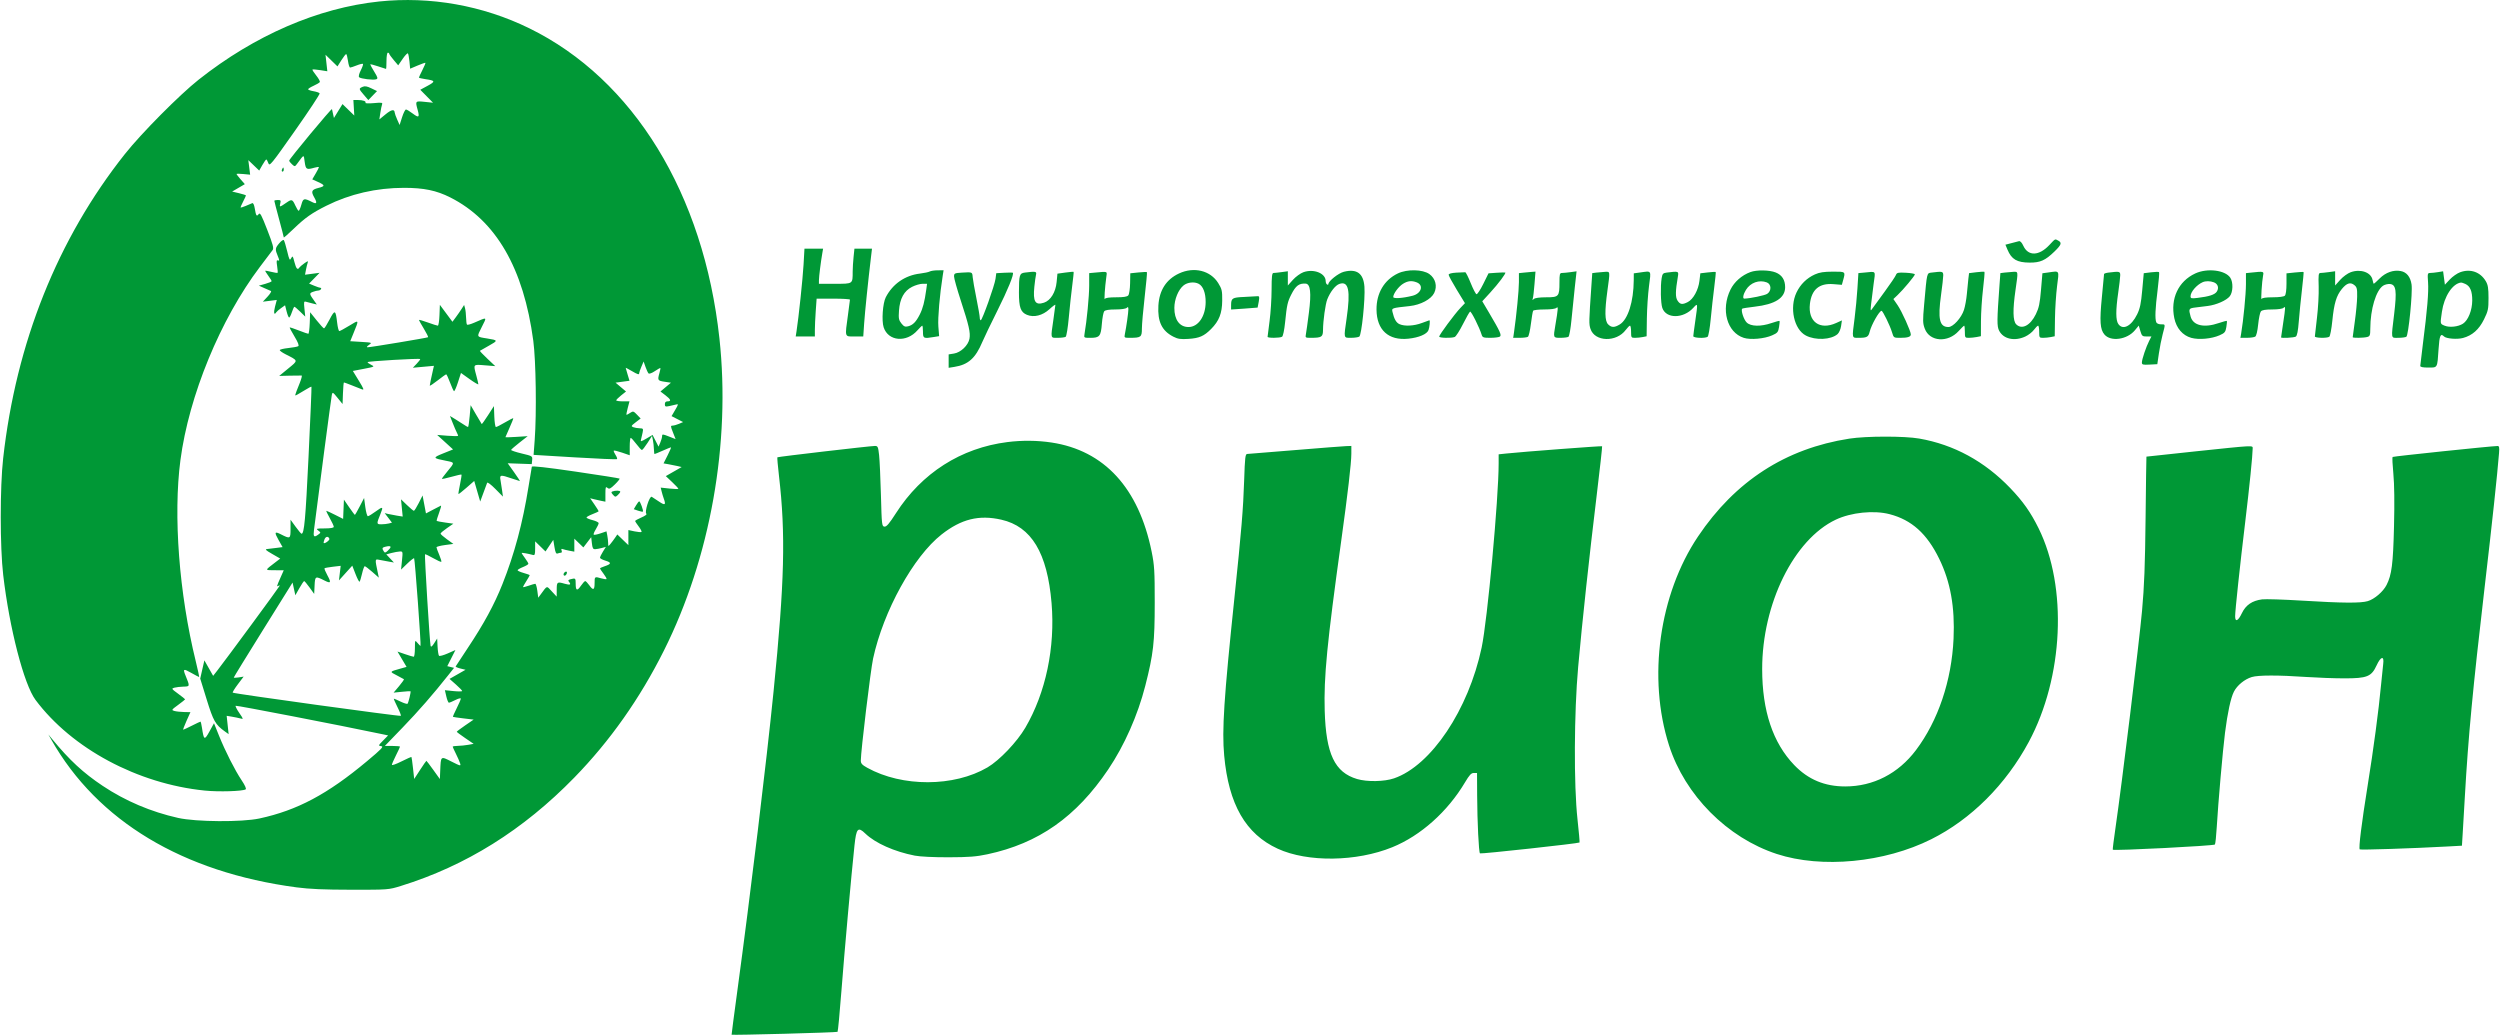 <svg xmlns="http://www.w3.org/2000/svg" width="1850" height="766" viewBox="0 0 1850 766" fill="none"><path fill-rule="evenodd" clip-rule="evenodd" d="M280.5 1.107C235.28 5.862 188.506 26.131 147 58.959C132.846 70.154 104.578 98.655 92.411 114C42.644 176.765 11.898 253.633 2.334 339.2C-0.051 360.53 -0.032 404.933 2.37 425.5C6.975 464.93 17.738 506.516 26.301 517.964C53.221 553.954 101.871 580.013 151.5 585.023C161.907 586.074 179.483 585.555 181.791 584.129C182.444 583.726 181.324 581.192 178.855 577.488C173.742 569.817 166.734 556.005 162.04 544.347L158.355 535.194L155.014 541.271C151.312 548.005 150.839 547.78 149.468 538.632C149.085 536.084 148.586 534 148.358 534C148.13 534 145.269 535.35 142 537C138.731 538.65 135.838 540 135.57 540C135.303 540 136.396 537.075 138 533.5L140.916 527L136.208 526.9C133.619 526.845 130.405 526.495 129.066 526.121C126.738 525.471 126.859 525.274 131.816 521.635C134.667 519.542 137 517.681 137 517.5C137 517.319 134.667 515.458 131.816 513.365C126.859 509.726 126.738 509.529 129.066 508.879C130.405 508.505 133.443 508.155 135.817 508.1C140.582 507.99 140.587 507.964 137.38 500.128C135.214 494.836 135.639 494.605 141.485 497.905C144.502 499.607 147.139 501 147.346 501C147.553 501 146.424 495.713 144.838 489.25C132.509 439.02 128.132 381.521 133.515 340.5C139.761 292.91 163.078 236.206 192.304 197.531C196.812 191.565 201.051 185.955 201.725 185.063C202.735 183.727 202.04 181.093 197.785 170.122C193.409 158.839 192.433 157.055 191.405 158.461C189.927 160.482 189.439 159.761 188.516 154.181C188.075 151.517 187.36 150.045 186.65 150.34C186.018 150.603 183.813 151.54 181.75 152.423C179.688 153.305 178 153.778 178 153.474C178 153.169 178.9 151.156 180 149C181.1 146.844 182 144.882 182 144.64C182 144.398 179.703 143.648 176.895 142.975L171.791 141.75L176.483 139.01L181.175 136.269L178.088 132.753C176.389 130.818 175 129.024 175 128.765C175 128.506 177.273 128.512 180.052 128.779L185.104 129.264L184.428 123.882L183.752 118.5L187.782 122.361L191.812 126.223L194.156 122.119C195.445 119.862 196.751 118.012 197.057 118.008C197.363 118.003 198.042 119.216 198.564 120.703C199.468 123.272 200.445 122.085 218.314 96.698C228.653 82.009 236.86 69.582 236.551 69.082C236.242 68.583 234.192 67.87 231.995 67.499C229.798 67.128 228 66.482 228 66.064C228 65.646 229.822 64.482 232.048 63.478C234.275 62.474 236.348 61.247 236.654 60.75C236.961 60.254 235.769 58.052 234.006 55.858C232.242 53.663 230.981 51.685 231.204 51.463C231.426 51.241 233.998 51.436 236.918 51.898L242.229 52.737L241.548 46.619L240.868 40.5L245.296 44.823L249.724 49.146L252.612 44.575C254.2 42.061 255.795 40.003 256.156 40.002C256.517 40.001 257.122 42.25 257.5 45C257.878 47.75 258.586 50 259.074 50C259.561 50 261.787 49.269 264.021 48.375C266.255 47.481 268.321 46.987 268.611 47.278C268.902 47.568 268.172 49.703 266.989 52.022C265.701 54.547 265.202 56.602 265.746 57.146C266.917 58.317 276.393 59.447 278.444 58.66C279.776 58.149 279.557 57.31 277.008 53.168C275.354 50.479 274 48.015 274 47.693C274 47.371 276.545 47.983 279.657 49.054C282.768 50.124 285.468 51 285.657 51C285.845 51 286 48.3 286 45C286 41.667 286.444 39 287 39C287.55 39 288.007 39.337 288.015 39.75C288.023 40.163 289.523 42.265 291.348 44.422L294.667 48.345L297.93 43.602C299.724 40.994 301.484 39.151 301.841 39.507C302.197 39.864 302.716 42.559 302.994 45.497L303.5 50.839L309 48.505C312.025 47.222 314.643 46.313 314.817 46.487C314.992 46.66 313.979 49.081 312.567 51.867C311.155 54.654 310 57.146 310 57.405C310 57.665 312.137 58.186 314.75 58.563C322.172 59.635 322.391 60.268 316.454 63.48L310.999 66.43L315.719 71.223L320.44 76.015L314.22 75.365C307.29 74.641 307.235 74.704 309.069 81.31C310.621 86.898 309.928 87.431 305.486 84.071C303.294 82.412 301.02 81.043 300.433 81.028C299.846 81.013 298.543 83.587 297.538 86.75L295.71 92.5L293.929 88.5C292.95 86.3 292.115 83.964 292.074 83.309C291.906 80.611 289.658 81.04 285.316 84.597L280.718 88.365L281.44 83.555C281.836 80.909 282.426 78.055 282.749 77.212C283.255 75.893 282.403 75.767 276.631 76.306C272.942 76.65 270.164 76.544 270.456 76.071C271.164 74.926 268.578 74 264.668 73.999L261.5 73.997L261.836 79.749L262.172 85.5L257.807 81.259L253.443 77.019L250.279 82.164L247.116 87.308L246.47 84.404C246.115 82.807 245.751 81.161 245.662 80.747C245.462 79.826 214 117.701 214 118.862C214 119.318 214.941 120.541 216.09 121.581C218.15 123.446 218.206 123.437 220.019 120.986C225.19 113.995 224.689 114.103 225.473 119.805C226.25 125.45 226.807 125.776 232.757 124.07C234.54 123.558 236 123.406 236 123.732C236 124.058 234.892 126.215 233.537 128.527L231.074 132.73L235.085 134.538C240.678 137.061 240.751 137.782 235.543 139.093C230.608 140.336 230.022 141.666 232.5 146C234.852 150.115 234.453 151.282 231.25 149.652C224.952 146.448 224.379 146.575 223.007 151.476C222.31 153.964 221.417 156 221.022 156C220.627 156 219.492 154.2 218.5 152C216.457 147.47 215.866 147.268 212.154 149.836C206.892 153.476 206.654 153.516 207.373 150.649C207.961 148.309 207.745 148 205.519 148C204.134 148 203 148.274 203 148.61C203 148.945 204.575 155.033 206.5 162.138C208.425 169.243 210 175.344 210 175.697C210 176.05 213.262 173.195 217.25 169.354C225.802 161.116 230.683 157.674 241.5 152.252C258.891 143.536 278.56 139 298.971 139C313.605 139 322.963 140.936 333.144 146.069C367.021 163.15 387.498 198.495 394.641 252.219C396.593 266.899 397.144 305.838 395.679 325.552L394.857 336.604L425.442 338.456C442.263 339.474 456.281 340.052 456.593 339.74C456.905 339.429 456.388 337.995 455.444 336.556C454.501 335.116 453.941 333.725 454.2 333.466C454.46 333.207 457.221 333.872 460.336 334.944L466 336.892V330.446C466 326.901 466.337 324.014 466.75 324.031C467.163 324.048 469.015 326.073 470.867 328.531C472.719 330.989 474.584 333 475.013 333C475.441 333 477.299 330.651 479.141 327.78L482.491 322.56L483.127 325.53C483.477 327.164 483.817 330.188 483.882 332.25C483.947 334.313 484.169 336 484.376 336C484.582 336 487.295 334.875 490.404 333.5C493.513 332.125 496.276 331 496.543 331C496.81 331 495.676 333.68 494.022 336.956L491.015 342.912L494.758 343.554C496.816 343.907 499.834 344.514 501.464 344.902L504.428 345.608L498.562 348.964L492.697 352.32L497.348 356.715C499.907 359.132 502 361.363 502 361.671C502 361.98 499.057 361.918 495.46 361.533L488.92 360.832L489.606 363.666C489.984 365.225 490.677 367.542 491.146 368.815C492.948 373.701 492.199 374.231 487.75 371.218C485.412 369.635 482.958 368.025 482.296 367.639C480.664 366.69 476.717 379.181 478.329 380.193C478.954 380.585 477.387 381.762 474.716 382.907C472.122 384.019 470 385.2 470 385.531C470 385.862 471.188 387.691 472.639 389.594C474.091 391.497 475.023 393.31 474.71 393.623C474.397 393.936 472.084 393.753 469.571 393.217L465 392.242V397.824V403.406L460.905 399.453L456.81 395.5L455.155 397.946C454.245 399.291 452.727 401.316 451.783 402.446C450.075 404.49 450.066 404.487 450.033 401.875C450.015 400.431 449.727 397.887 449.394 396.222L448.789 393.193L444.34 394.709C441.893 395.543 439.64 395.973 439.332 395.665C439.024 395.357 439.723 393.566 440.886 391.685C442.049 389.803 443 387.761 443 387.146C443 386.532 440.975 385.519 438.5 384.896C436.025 384.272 434 383.403 434 382.964C434 382.525 436.025 381.392 438.5 380.447C440.975 379.502 443 378.533 443 378.294C443 378.056 441.583 375.801 439.852 373.285L436.704 368.709L439.468 369.403C440.989 369.784 443.531 370.356 445.117 370.673L448 371.25V365.503C448 360.433 448.182 359.906 449.545 361.037C450.85 362.12 451.699 361.723 455.026 358.474C457.192 356.36 458.75 354.416 458.489 354.155C458.228 353.894 443.571 351.569 425.919 348.988C404.113 345.8 393.736 344.649 393.551 345.398C393.401 346.004 392.309 352.575 391.124 360C386.808 387.062 380.704 409.882 371.786 432.297C365.76 447.443 358.027 461.689 346.161 479.5C341.397 486.65 337.367 492.788 337.203 493.14C337.04 493.491 338.615 494.196 340.703 494.705L344.5 495.631L338.578 499.008L332.655 502.385L337.328 506.497C339.897 508.758 342 510.934 342 511.332C342 511.73 339.124 511.761 335.61 511.401L329.219 510.746L330.278 515.373C330.861 517.918 331.729 520 332.208 520C332.688 520 334.862 519.091 337.04 517.98C339.218 516.868 341 516.431 341 517.008C341 517.585 339.621 520.79 337.935 524.13C336.249 527.47 335.011 530.319 335.185 530.462C335.358 530.604 338.875 531.121 343 531.611L350.5 532.5L344.25 536.787C340.813 539.145 338 541.266 338 541.5C338 541.734 340.813 543.842 344.25 546.185L350.5 550.445L346.5 551.165C344.3 551.561 340.813 551.911 338.75 551.942C336.688 551.974 335 552.24 335 552.533C335 552.827 336.067 555.189 337.37 557.783C338.674 560.377 340.062 563.537 340.455 564.805C341.145 567.029 340.92 566.985 334.105 563.553C325.945 559.443 326.242 559.196 325.757 570.5L325.5 576.5L320.662 569.75C318.001 566.038 315.692 563 315.53 563C315.368 563 313.27 566.023 310.867 569.717L306.5 576.434L305.625 568.467C305.144 564.085 304.627 560.359 304.477 560.186C304.328 560.013 301.009 561.481 297.102 563.448C293.196 565.416 290 566.557 290 565.984C290 565.411 291.35 562.269 293 559C294.65 555.731 296 552.819 296 552.529C296 552.238 293.476 552 290.39 552H284.781L297.94 538.374C309.83 526.062 320.561 513.745 331.933 499.358L335.998 494.216L333.495 493.588L330.992 492.96L334.006 486.988L337.021 481.016L331.334 483.531C328.206 484.915 325.301 485.698 324.878 485.273C324.456 484.848 323.973 481.8 323.805 478.5L323.5 472.5L321.305 475.976C319.784 478.387 318.969 479 318.647 477.976C318.019 475.982 314.028 410.638 314.505 410.162C314.712 409.955 317.41 411.232 320.5 413C323.59 414.768 326.328 416.005 326.584 415.749C326.841 415.493 326.139 413.157 325.025 410.559C323.911 407.96 323 405.461 323 405.004C323 404.548 325.813 403.798 329.25 403.337L335.5 402.5L330.75 399.08C328.137 397.2 326 395.309 326 394.879C326 394.448 328.137 392.619 330.75 390.814L335.5 387.532L329.502 386.684C326.203 386.218 323.346 385.68 323.154 385.487C322.962 385.295 323.757 382.592 324.922 379.479C326.086 376.367 326.693 373.976 326.27 374.166C325.846 374.356 323.185 375.73 320.356 377.219L315.213 379.926L313.96 373.288L312.707 366.65L309.838 372.325C308.259 375.446 306.655 378 306.272 378C305.889 378 303.589 376.088 301.161 373.75L296.746 369.5L297.371 375.877L297.996 382.255L293.748 381.58C291.412 381.208 288.413 380.633 287.085 380.302L284.67 379.7L287.36 383.227L290.05 386.754L287.775 387.363C286.524 387.698 284.007 387.979 282.183 387.986C278.541 388.001 278.52 387.702 281.62 380.128C283.793 374.818 283.327 374.59 278.116 378.415C275.43 380.387 272.782 382 272.233 382C271.683 382 270.828 378.963 270.331 375.25L269.428 368.5L266.2 374.75C264.424 378.188 262.807 381 262.607 381C262.407 381 260.501 378.466 258.372 375.369L254.5 369.738L254.206 376.861L253.913 383.985L247.985 380.992C244.725 379.347 241.815 378 241.52 378C241.225 378 242.337 380.399 243.991 383.331C245.646 386.263 247 389.188 247 389.831C247 390.604 244.716 391.011 240.25 391.032C233.983 391.061 233.643 391.173 235.5 392.594C237.476 394.106 237.477 394.141 235.559 395.562C232.351 397.939 231.708 397.278 232.334 392.25C235.22 369.086 245.136 293.994 245.552 292.163C246.052 289.956 246.29 290.082 249.791 294.406L253.5 298.986L253.79 290.993C253.95 286.597 254.271 283 254.503 283C254.736 283 257.305 283.946 260.213 285.102C263.121 286.258 266.495 287.59 267.711 288.062C269.621 288.804 269.323 287.943 265.513 281.71L261.105 274.5L269.303 272.925C277.243 271.399 277.414 271.307 274.75 270.014C273.238 269.28 272 268.366 272 267.983C272 267.295 310.102 265.051 310.927 265.69C311.162 265.872 310.038 267.395 308.428 269.075L305.503 272.128L313.306 271.421L321.11 270.714L320.563 273.107C319.107 279.479 318.047 284.579 318.024 285.316C318.011 285.765 320.616 284.078 323.812 281.566C327.009 279.055 329.879 277 330.19 277C330.502 277 331.769 279.71 333.008 283.021C334.246 286.333 335.57 289.234 335.95 289.469C336.329 289.704 337.648 286.766 338.88 282.94L341.12 275.985L347.56 280.58C351.102 283.108 353.995 284.799 353.988 284.338C353.982 283.877 353.312 281.025 352.5 278C350.172 269.328 349.933 269.622 358.75 270.322L366.5 270.938L360.641 265.411C357.419 262.371 354.944 259.754 355.141 259.595C355.339 259.436 358.368 257.71 361.874 255.76C368.688 251.969 368.637 251.769 360.5 250.466C352.441 249.175 352.656 249.634 356.519 241.963C360.419 234.218 360.881 234.473 350.842 238.829C348.28 239.941 345.917 240.584 345.592 240.258C345.266 239.933 344.955 237.604 344.9 235.083C344.845 232.563 344.497 229.412 344.125 228.083L343.449 225.666L341.592 228.583C340.571 230.187 338.627 232.989 337.272 234.809L334.808 238.118L330.154 231.847L325.5 225.576L325.208 233.288C325.047 237.53 324.505 241 324.003 241C323.502 241 320.146 239.931 316.545 238.624C312.945 237.317 310 236.471 310 236.743C310 237.016 311.624 239.911 313.608 243.178C315.592 246.445 317.025 249.308 316.793 249.541C316.331 250.002 274.426 256.977 272.027 256.991C271.117 256.997 271.499 256.332 273.027 255.25C275.481 253.514 275.437 253.496 267.337 253L259.174 252.5L261.526 246.731C265.792 236.264 265.899 236.472 258.562 240.962C254.933 243.183 251.567 245 251.081 245C250.594 245 249.877 242.187 249.487 238.75C248.406 229.221 247.761 228.95 243.908 236.403C242.033 240.027 240.175 242.994 239.778 242.996C239.381 242.998 236.906 240.31 234.278 237.022L229.5 231.045L229.21 239.022C229.05 243.41 228.573 247 228.149 247C227.726 247 224.516 245.878 221.016 244.506C217.517 243.135 214.523 242.144 214.363 242.304C214.203 242.464 215.816 245.496 217.949 249.042C220.563 253.388 221.458 255.717 220.695 256.188C220.073 256.573 216.737 257.19 213.282 257.56C209.827 257.93 207 258.621 207 259.096C207 259.571 208.912 260.934 211.25 262.124C220.945 267.063 220.84 266.52 213.295 272.704L206.605 278.188L214.552 277.991C218.924 277.882 222.831 277.84 223.235 277.897C223.64 277.953 223.032 280.363 221.883 283.25C217.608 294.003 217.759 293.198 220.264 291.87C221.494 291.218 224.23 289.598 226.344 288.27C228.459 286.942 230.324 286.001 230.489 286.178C230.655 286.355 229.678 309.675 228.319 338C226.092 384.415 225.122 395.064 223.129 394.971C222.783 394.954 220.813 392.613 218.75 389.768L215 384.595V391.365C215 398.838 214.815 398.941 207.8 395.373C203.205 393.037 202.873 393.805 206.048 399.43L209.112 404.861L204.806 405.417C202.438 405.723 199.375 406.092 198 406.237C195.838 406.465 196.302 406.964 201.43 409.927L207.359 413.352L204.001 415.926C195.685 422.3 195.732 421.93 203.237 421.967L209.975 422L207.487 427.624C204.698 433.932 204.586 434.374 206 433.5C206.55 433.16 207 433.124 207 433.419C207 433.929 167.04 488.227 160.714 496.314L157.731 500.128L154.484 494.4L151.238 488.672L149.701 495.411L148.164 502.15L152.946 517.629C157.867 533.553 159.384 536.225 166.344 541.226L169.188 543.27L168.462 536.486L167.735 529.702L171.618 530.35C173.753 530.707 176.583 531.295 177.906 531.657C180.261 532.301 180.243 532.213 177.06 527.587C175.271 524.987 174.069 522.598 174.388 522.278C174.833 521.833 251.158 536.615 282.351 543.187L287.202 544.209L283.481 548.019C279.855 551.733 279.82 551.838 282.12 552.165C284.12 552.449 282.503 554.152 271.489 563.356C242.331 587.724 219.917 599.654 191.976 605.674C178.983 608.473 145.114 608.243 131.817 605.264C111.679 600.752 92.744 592.705 76.028 581.555C61.588 571.922 51.523 562.611 38.606 546.939L35.772 543.5L38.043 547.5C72.117 607.527 135.245 645.501 219.5 656.656C229.034 657.918 239.831 658.384 260 658.406C287.303 658.435 287.565 658.415 296.5 655.649C344.709 640.729 387.193 614.193 425.019 575.374C451.409 548.29 473.475 517.008 491.309 481.396C525.672 412.781 540.782 327.845 532.387 250.5C520.773 143.504 468.757 58.668 391.61 20.896C357.208 4.052 318.335 -2.871 280.5 1.107ZM268.25 64.295C265.395 65.578 265.423 65.739 269.312 70.28L272.55 74.06L275.777 70.73L279.004 67.401L274.752 65.342C271.479 63.757 269.982 63.516 268.25 64.295ZM208.638 125.5C208.322 126.325 208.499 127 209.031 127C209.564 127 210 126.325 210 125.5C210 124.675 209.823 124 209.607 124C209.391 124 208.955 124.675 208.638 125.5ZM206.64 180.016C203.561 183.675 203.47 184.487 205.569 189.511C206.855 192.589 206.886 193.17 205.743 192.731C204.612 192.298 204.483 193.079 205.065 196.848C205.461 199.407 205.624 201.671 205.428 201.881C205.232 202.09 203.158 201.776 200.818 201.182C198.479 200.588 196.443 200.224 196.294 200.373C196.145 200.521 197.143 202.161 198.512 204.016C199.88 205.871 201 207.693 201 208.064C201 208.436 198.876 209.335 196.281 210.061L191.562 211.383L195.531 213.164C197.714 214.143 199.95 215.125 200.5 215.344C201.05 215.564 199.925 217.434 198 219.499L194.5 223.254L199.666 222.604L204.831 221.954L203.506 226.977C202.33 231.437 202.857 233.659 204.471 231.047C204.795 230.522 206.385 229.15 208.003 227.998L210.947 225.902L212.092 230.451C212.722 232.953 213.562 235 213.959 235C214.355 235 215.274 233.2 216 231C216.726 228.8 217.567 227 217.868 227C218.169 227 220.096 228.641 222.151 230.647L225.886 234.294L225.291 228.532C224.741 223.2 224.838 222.811 226.598 223.337C227.644 223.649 229.842 224.226 231.483 224.619L234.465 225.334L232.741 222.917C228.802 217.396 228.741 217.049 231.525 215.991C232.958 215.446 234.749 215 235.506 215C236.263 215 237.16 214.55 237.5 214C237.84 213.45 237.696 213 237.181 213C236.666 213 234.554 212.294 232.487 211.43L228.73 209.86L232.615 205.869L236.5 201.878L231.111 202.586L225.722 203.295L226.42 199.576C226.803 197.531 227.398 195.126 227.742 194.23C228.223 192.976 227.644 193.117 225.213 194.848C223.479 196.083 221.795 197.522 221.471 198.047C220.227 200.059 219.138 198.817 217.895 193.967C216.704 189.32 216.516 189.101 215.444 191.105C214.404 193.049 214.099 192.505 212.514 185.887C211.541 181.824 210.415 178.135 210.012 177.69C209.609 177.244 208.091 178.291 206.64 180.016ZM1516.43 181.41C1508.83 189.47 1500.86 189.686 1497.28 181.929C1496.14 179.453 1494.96 178.22 1494 178.478C1493.18 178.7 1490.59 179.375 1488.25 179.978L1484.01 181.076L1485.52 184.711C1488.54 191.94 1492.54 194.276 1501.98 194.33C1509.77 194.374 1513.53 192.699 1520.25 186.18C1525.45 181.134 1525.99 179.598 1523.07 178.035C1520.58 176.706 1521.13 176.43 1516.43 181.41ZM594.636 195.75C594.038 206.234 590.969 235.319 589.412 245.25L588.824 249H595.912H603V244.154C603 241.488 603.292 235.188 603.65 230.154L604.299 221H616.65C623.442 221 628.986 221.338 628.968 221.75C628.951 222.162 628.29 227.225 627.5 233C625.174 249.998 624.868 249 632.407 249H638.813L639.477 239.25C640.053 230.791 642.369 208.363 644.589 189.75L645.275 184H638.78H632.285L631.642 190.147C631.289 193.527 630.994 198.365 630.986 200.897C630.959 210.275 631.354 210 617.883 210H606L606.02 207.25C606.039 204.589 607.38 193.904 608.529 187.25L609.091 184H602.198H595.305L594.636 195.75ZM688 200.908C687.175 201.375 683.922 202.067 680.771 202.447C669.687 203.785 660.572 210.107 655.468 220C653.223 224.351 652.309 237.375 653.908 242.222C657.321 252.562 670.744 253.75 678.923 244.435C680.582 242.546 682.178 241 682.469 241C682.761 241 683 243.025 683 245.5C683 250.474 683.39 250.657 691.227 249.362L694.953 248.746L694.386 241.623C693.894 235.447 695.411 217.792 697.619 203.983L698.256 200L693.878 200.03C691.47 200.047 688.825 200.442 688 200.908ZM872.493 202.351C863.029 206.758 857.884 214.76 857.21 226.119C856.505 238.012 859.78 244.806 868.319 249.163C871.65 250.862 873.666 251.155 879.444 250.78C887.481 250.259 890.947 248.75 896.19 243.489C902.132 237.527 904.361 231.833 904.436 222.424C904.494 215.135 904.208 213.875 901.5 209.501C895.731 200.182 883.581 197.188 872.493 202.351ZM964.5 201.445C962.3 202.242 958.813 204.775 956.75 207.075L953 211.257V205.993V200.728L948.36 201.364C945.809 201.714 943.109 202 942.36 202C941.288 202 940.996 204.596 940.98 214.25C940.97 220.988 940.298 231.45 939.489 237.5C938.679 243.55 938.013 248.838 938.008 249.25C937.997 250.245 947.155 250.188 948.737 249.184C949.456 248.727 950.397 244.234 950.984 238.449C952.285 225.643 952.773 223.438 955.515 218C958.84 211.405 961.295 209.541 966.21 209.882C969.719 210.125 970.459 216.702 968.609 231.223C967.679 238.525 966.676 245.738 966.38 247.25C965.859 249.911 965.981 250 970.171 249.986C978.078 249.961 978.996 249.355 979.031 244.133C979.076 237.358 980.804 224.96 982.186 221.5C984.416 215.915 988.164 211.139 991.127 210.106C997.971 207.72 999.496 214.909 996.512 235.5C994.315 250.666 994.167 250.003 999.75 249.985C1002.36 249.976 1005.11 249.582 1005.86 249.108C1007.57 248.025 1010.34 221.265 1009.68 212.181C1008.96 202.288 1004.04 198.703 994.477 201.11C990.414 202.133 983 208.022 983 210.226C983 210.716 982.55 210.84 982 210.5C981.45 210.16 981 209.034 981 207.997C981 202.207 972.128 198.684 964.5 201.445ZM1034.46 202.314C1024.31 207.147 1018.49 217.008 1018.62 229.188C1018.78 244.216 1027.5 252.155 1042.17 250.635C1049.96 249.828 1055.94 247.282 1057.08 244.295C1057.91 242.116 1058.38 236.999 1057.75 237.001C1057.61 237.001 1055.13 237.901 1052.24 239.001C1046.39 241.224 1039.39 241.59 1035.61 239.87C1033.18 238.763 1031.69 236.143 1030.45 230.852C1029.77 227.933 1029.75 227.941 1043.2 226.485C1051.26 225.613 1059.03 221.461 1061.3 216.809C1063.75 211.796 1062.29 206.054 1057.72 202.8C1052.82 199.301 1041.3 199.06 1034.46 202.314ZM1295.32 201.326C1288.91 203.686 1283.35 208.582 1280.54 214.333C1273.3 229.116 1277.99 246.044 1290.41 250.011C1295.42 251.613 1305.62 250.703 1311.42 248.138C1315.32 246.416 1315.87 245.752 1316.49 242.035C1316.88 239.742 1317.04 237.703 1316.84 237.505C1316.64 237.307 1314.01 237.998 1310.99 239.04C1302.97 241.807 1295.54 241.635 1292.52 238.612C1290.32 236.414 1288.12 229.552 1289.24 228.424C1289.51 228.159 1293.67 227.493 1298.48 226.946C1313.58 225.23 1321 220.487 1321 212.546C1321 207.126 1318.67 203.487 1314.02 201.624C1309.35 199.758 1299.97 199.609 1295.32 201.326ZM1624.48 202.358C1611.98 208.179 1605.98 220.972 1608.98 235.428C1610.53 242.872 1615.13 248.216 1621.53 250.009C1627.15 251.582 1636.57 250.728 1642.49 248.108C1646.31 246.418 1646.87 245.74 1647.49 242.035C1647.88 239.742 1648.04 237.703 1647.84 237.505C1647.64 237.307 1645.01 237.998 1641.99 239.04C1631.03 242.822 1622.92 240.965 1621.05 234.248C1619.47 228.533 1619.66 228.166 1624.5 227.561C1626.97 227.253 1631.14 226.735 1633.75 226.41C1640.09 225.623 1647.62 222.301 1650.04 219.226C1652.45 216.159 1652.66 208.941 1650.44 205.55C1646.71 199.86 1633.37 198.219 1624.48 202.358ZM1739.5 201.444C1737.3 202.241 1733.81 204.775 1731.75 207.075L1728 211.257V205.993V200.728L1723.36 201.364C1720.81 201.714 1718 201.999 1717.11 201.998C1715.71 201.996 1715.54 203.344 1715.82 212.092C1715.99 217.644 1715.43 227.977 1714.57 235.052C1713.71 242.128 1713 248.386 1713 248.958C1713 250.137 1721.88 250.367 1723.65 249.235C1724.29 248.831 1725.31 243.499 1725.92 237.386C1727.21 224.452 1728.92 218.768 1733 213.818C1736.6 209.445 1739.3 208.61 1742.21 210.965C1744.11 212.508 1744.39 213.666 1744.29 219.623C1744.22 223.405 1743.46 231.578 1742.58 237.784C1741.71 243.991 1741 249.278 1741 249.534C1741 250.206 1749.09 250.082 1751.75 249.37C1753.74 248.836 1754 248.122 1754.02 243.133C1754.07 228.801 1758.25 214.849 1763.53 211.39C1764.82 210.546 1767.14 210 1768.69 210.177C1773.11 210.685 1773.73 215.242 1771.68 232.313C1769.38 251.499 1769.12 250.003 1774.75 249.985C1777.36 249.976 1780.04 249.625 1780.7 249.203C1782.27 248.208 1785.44 216.39 1784.55 210.505C1783.7 204.847 1780.92 201.395 1776.53 200.572C1771.18 199.569 1765.4 201.604 1760.95 206.053C1758.78 208.224 1756.83 210 1756.62 210C1756.42 210 1755.98 208.67 1755.66 207.045C1754.55 201.498 1746.78 198.806 1739.5 201.444ZM1820.5 201.458C1818.3 202.261 1814.86 204.667 1812.86 206.804L1809.22 210.69L1808.56 205.723L1807.9 200.755L1804.2 201.366C1802.16 201.703 1799.55 201.983 1798.38 201.989C1796.39 201.999 1796.3 202.388 1796.76 208.884C1797.28 216.098 1796.16 229.389 1792.94 254.5C1791.88 262.75 1791.01 270.063 1791 270.75C1791 271.61 1792.85 272 1796.93 272C1803.94 272 1803.58 272.642 1804.54 258.25C1805.2 248.219 1806 246.398 1808.59 248.99C1810.24 250.638 1818.26 251.276 1822.61 250.106C1829.5 248.249 1834.45 243.87 1838.16 236.332C1841.2 230.155 1841.5 228.73 1841.5 220.521C1841.5 213.298 1841.1 210.823 1839.5 208.105C1835.46 201.244 1828.12 198.676 1820.5 201.458ZM711.75 201.749C706.359 202.078 706 202.258 706 204.628C706 206.019 708.231 213.984 710.957 222.328C717.053 240.984 718.239 246.21 717.397 250.696C716.483 255.57 710.997 260.817 705.974 261.62L702 262.256V267.216V272.176L706.25 271.502C716.512 269.877 721.864 265.091 726.945 253C728.216 249.975 733.202 239.61 738.025 229.966C745.76 214.5 750.514 202.854 749.507 201.837C749.323 201.652 746.488 201.65 743.207 201.833L737.241 202.165L736.682 206.332C736.021 211.26 726.85 237 725.756 237C725.34 237 725 236.081 725 234.958C725 233.835 723.89 227.423 722.534 220.708C721.178 213.994 719.94 206.96 719.784 205.077C719.464 201.218 719.59 201.271 711.75 201.749ZM758.352 201.716C754.421 202.21 754.031 203.52 754.014 216.3C753.998 227.492 755.257 231.035 759.939 232.975C765.084 235.106 771.507 233.496 776.606 228.795C779.023 226.568 780.991 225.14 780.981 225.623C780.97 226.105 780.309 231 779.512 236.5C777.428 250.886 777.216 250.003 782.75 249.985C785.362 249.976 787.994 249.639 788.598 249.235C789.202 248.831 790.242 242.425 790.909 235C791.576 227.575 792.713 217 793.436 211.5C794.159 206 794.629 201.36 794.48 201.188C794.332 201.017 791.575 201.244 788.355 201.692L782.5 202.508L781.905 208.727C781.182 216.281 777.448 222.367 772.546 223.985C766.049 226.129 764.295 223.22 765.419 212.166C765.792 208.5 766.349 204.488 766.657 203.25C767.254 200.85 766.438 200.699 758.352 201.716ZM810.25 201.732L806 202.115V211.349C806 219.178 804.237 237.408 802.528 247.25C802.062 249.933 802.166 250 806.834 250C813.71 250 814.655 248.851 815.38 239.603C815.721 235.259 816.505 231.097 817.122 230.353C817.875 229.446 820.609 229 825.422 229C829.672 229 833.09 228.51 833.8 227.8C834.733 226.867 834.998 227.144 834.992 229.05C834.985 231.45 833.511 241.801 832.401 247.25C831.859 249.914 831.976 250 836.171 249.986C844.364 249.961 845 249.472 845 243.201C845 240.14 845.927 229.57 847.06 219.711C848.194 209.853 848.943 201.609 848.725 201.392C848.508 201.174 845.648 201.276 842.371 201.619L836.413 202.242L836.271 209.691C836.193 213.788 835.594 217.784 834.942 218.57C834.099 219.586 831.499 220 825.961 220C820.705 220 817.976 220.407 817.58 221.25C816.968 222.555 817.629 212.586 818.641 205.25C819.294 200.518 820.077 200.847 810.25 201.732ZM1077.75 201.749C1074.03 201.976 1072 202.538 1072 203.338C1072 204.019 1074.71 209.027 1078.03 214.466L1084.06 224.355L1080.65 227.928C1076.49 232.282 1065 247.821 1065 249.087C1065 250.116 1073.95 250.339 1076.47 249.372C1077.37 249.027 1080.1 244.786 1082.53 239.949C1084.96 235.111 1087.35 230.903 1087.84 230.598C1088.66 230.094 1094.76 242.27 1096.44 247.75C1097.05 249.741 1097.79 249.998 1102.82 249.985C1105.94 249.976 1109.1 249.587 1109.84 249.12C1111.39 248.14 1110.17 245.427 1101.91 231.44L1096.88 222.934L1102.8 216.482C1108.82 209.909 1114.62 202.183 1113.9 201.692C1113.68 201.543 1110.8 201.61 1107.5 201.842L1101.5 202.263L1097.6 210.163C1095.45 214.509 1093.2 217.906 1092.6 217.713C1091.99 217.521 1090.06 213.802 1088.31 209.45C1086.55 205.098 1084.75 201.506 1084.31 201.468C1083.86 201.429 1080.91 201.556 1077.75 201.749ZM1127.75 201.728L1124 202.121V208.816C1124 214.714 1122.16 233.479 1120.39 245.75L1119.77 250L1124.64 249.985C1127.31 249.976 1130.02 249.639 1130.65 249.235C1131.28 248.831 1132.27 244.542 1132.86 239.704C1133.46 234.866 1134.2 230.479 1134.53 229.954C1134.85 229.429 1138.6 229 1142.86 229C1147.72 229 1151.07 228.535 1151.85 227.75C1153.17 226.431 1153.03 228.439 1150.92 240.934C1149.38 250.026 1149.37 250.002 1154.75 249.985C1157.36 249.976 1160.01 249.639 1160.64 249.235C1161.28 248.825 1162.28 243.185 1162.91 236.5C1163.53 229.9 1164.63 219.162 1165.35 212.637L1166.66 200.774L1162.19 201.387C1159.73 201.724 1156.88 202 1155.86 202C1154.22 202 1154 202.843 1154 209.066C1154 219.456 1153.51 220 1144.17 220C1139.34 220 1135.89 220.473 1135.05 221.25C1133.96 222.266 1133.81 222.199 1134.27 220.893C1134.57 220.009 1135.15 215.172 1135.54 210.143L1136.26 201L1133.88 201.168C1132.57 201.261 1129.81 201.513 1127.75 201.728ZM1181.39 201.713L1178.27 202.106L1177.64 211.303C1175.78 238.283 1175.75 239.704 1176.97 243.401C1180.14 253.013 1196.18 253.438 1203.09 244.093C1204.35 242.392 1205.74 241 1206.19 241C1206.63 241 1207 243.025 1207 245.5C1207 249.79 1207.13 250 1209.88 250C1211.46 250 1214.04 249.74 1215.62 249.423L1218.5 248.846L1218.68 235.673C1218.78 228.428 1219.49 217.662 1220.26 211.75C1221.84 199.603 1222.39 200.436 1213.64 201.636L1209 202.272L1208.97 207.386C1208.87 223.193 1204.71 236.379 1198.64 240.081C1194.64 242.519 1192.5 242.499 1190 240C1187.53 237.532 1187.39 230.421 1189.5 215C1191.5 200.391 1191.57 200.972 1187.75 201.16C1185.96 201.248 1183.1 201.497 1181.39 201.713ZM1233.37 201.714C1230.64 202.058 1230.17 202.581 1229.63 205.804C1228.64 211.806 1228.91 224.452 1230.11 227.881C1232.93 235.96 1245.61 235.927 1253.02 227.822C1256.47 224.042 1256.46 224.022 1254.51 237.5C1253.71 243 1253.05 248.063 1253.03 248.75C1253 250.127 1261.65 250.522 1263.63 249.235C1264.26 248.828 1265.29 242.924 1265.94 236C1266.59 229.125 1267.76 218.577 1268.54 212.559C1269.32 206.542 1269.8 201.468 1269.62 201.284C1269.43 201.1 1266.8 201.241 1263.77 201.598L1258.25 202.246L1257.59 207.845C1256.8 214.545 1253.04 221.412 1249.01 223.494C1244.93 225.604 1243.3 225.383 1241.38 222.464C1239.72 219.924 1239.78 215.532 1241.62 204.75C1242.32 200.633 1242.23 200.598 1233.37 201.714ZM1343 203.079C1336.96 205.81 1332.25 210.451 1329.39 216.5C1324.06 227.753 1327.57 243.744 1336.37 248.311C1343.49 252.009 1354.93 251.485 1359.8 247.237C1360.9 246.274 1362.06 243.626 1362.4 241.297L1363.01 237.094L1358.75 239.025C1346.6 244.541 1337.77 238.064 1339.34 224.793C1340.59 214.219 1346.3 209.429 1356.67 210.262L1362.97 210.767L1363.98 207.134C1365.7 200.928 1365.79 200.998 1356.25 201.022C1349.63 201.039 1346.41 201.538 1343 203.079ZM1379.36 201.727L1375.21 202.105L1374.51 213.302C1374.13 219.461 1373.18 229.421 1372.41 235.436C1370.41 250.982 1370.18 250.003 1375.75 249.985C1381.53 249.966 1382.63 249.333 1383.56 245.49C1384.8 240.357 1390.68 230 1392.35 230C1393.27 230 1398.58 240.856 1400.05 245.75C1401.31 249.977 1401.34 250 1406.08 250C1411.71 250 1414 249.269 1414 247.472C1414 245.07 1407.37 230.403 1404.21 225.808L1401.1 221.281L1404.17 218.391C1408.33 214.482 1417 204.104 1417 203.033C1417 202.559 1414.02 202.02 1410.38 201.835C1404.51 201.538 1403.67 201.728 1402.98 203.5C1402.56 204.6 1398.9 210.021 1394.86 215.546C1390.81 221.071 1386.72 226.696 1385.76 228.046C1384.05 230.471 1384.03 230.435 1384.63 225C1384.96 221.975 1385.78 215.338 1386.46 210.25C1387.85 199.796 1388.75 200.871 1379.36 201.727ZM1429.37 201.714C1425.78 202.166 1426.01 201.21 1423.88 225.159C1422.78 237.501 1422.82 239.251 1424.38 243.318C1428.03 252.895 1441.44 253.786 1449.4 244.98C1451.38 242.791 1453.22 241 1453.5 241C1453.77 241 1454 243.025 1454 245.5C1454 249.79 1454.13 250 1456.88 250C1458.46 250 1461.13 249.725 1462.81 249.388L1465.87 248.776L1465.91 237.638C1465.93 231.512 1466.62 220.893 1467.43 214.039C1468.25 207.185 1468.73 201.393 1468.5 201.168C1468.28 200.943 1465.62 201.067 1462.6 201.445L1457.1 202.131L1456.59 206.316C1456.3 208.617 1455.8 213.65 1455.48 217.5C1455.15 221.35 1454.19 226.667 1453.34 229.315C1451.44 235.225 1445.3 242 1441.85 242C1435.21 242 1433.88 236.147 1436.4 218.04C1437.28 211.737 1438 205.325 1438 203.79C1438 200.815 1437.49 200.691 1429.37 201.714ZM1483.39 201.713L1480.28 202.106L1479.64 210.803C1477.71 237.141 1477.67 241.47 1479.38 244.766C1482.55 250.891 1490.66 252.702 1498.65 249.071C1500.93 248.034 1503.83 245.794 1505.09 244.093C1506.35 242.392 1507.74 241 1508.19 241C1508.63 241 1509 243.025 1509 245.5C1509 249.79 1509.13 250 1511.88 250C1513.46 250 1516.04 249.74 1517.62 249.421L1520.5 248.843L1520.68 235.671C1520.78 228.427 1521.48 217.662 1522.23 211.75C1523.78 199.636 1524.3 200.449 1515.83 201.609L1511.39 202.218L1510.34 214.544C1509.49 224.621 1508.79 227.901 1506.53 232.52C1502.41 240.949 1496.16 244.164 1492 240C1489.52 237.515 1489.35 229.263 1491.49 214.5C1493.51 200.516 1493.57 200.972 1489.75 201.16C1487.96 201.248 1485.1 201.497 1483.39 201.713ZM1560.25 201.723C1558.46 201.945 1557 202.429 1557 202.799C1557 203.169 1556.28 210.819 1555.4 219.801C1553.63 237.817 1554.04 243.77 1557.32 247.581C1562.01 253.041 1574.11 251.329 1579.83 244.394L1582.67 240.947L1583.87 244.974C1584.98 248.675 1585.36 249 1588.57 249H1592.05L1590.42 252.163C1588.18 256.497 1585 265.901 1585 268.206C1585 269.878 1585.67 270.065 1590.7 269.8L1596.41 269.5L1597.58 261.5C1598.22 257.1 1599.48 250.735 1600.38 247.356C1602.43 239.574 1602.51 240 1599.11 240C1597.39 240 1595.97 239.356 1595.61 238.418C1594.59 235.767 1594.91 228.126 1596.62 214.702C1597.51 207.664 1598 201.664 1597.7 201.37C1597.41 201.076 1594.74 201.138 1591.78 201.509L1586.38 202.182L1585.25 214.704C1584.36 224.659 1583.59 228.324 1581.5 232.589C1577.2 241.368 1570.94 244.601 1567.56 239.777C1565.6 236.982 1565.58 229.688 1567.49 216.5C1568.29 211 1568.95 205.262 1568.97 203.75C1569 200.811 1568.52 200.698 1560.25 201.723ZM1665.75 201.728L1662 202.121V210.34C1662 217.54 1660.08 237.262 1658.46 246.75L1657.91 250L1662.7 249.985C1665.34 249.976 1668.11 249.581 1668.86 249.105C1669.7 248.573 1670.54 245.098 1671.05 240.046C1671.51 235.538 1672.41 231.209 1673.06 230.425C1673.89 229.434 1676.43 229 1681.42 229C1685.67 229 1689.09 228.51 1689.8 227.8C1691.38 226.222 1691.36 227.059 1689.49 239.413C1688.67 244.865 1688 249.477 1688 249.663C1688 250.416 1697.6 249.905 1698.9 249.083C1699.86 248.478 1700.56 244.911 1701.11 237.848C1701.55 232.157 1702.6 221.676 1703.43 214.558C1704.27 207.44 1704.81 201.477 1704.64 201.306C1704.47 201.136 1701.56 201.286 1698.17 201.641L1692 202.285V209.942C1692 214.565 1691.52 218.076 1690.8 218.8C1690.07 219.526 1686.55 220 1681.88 220C1676.69 220 1673.97 220.409 1673.58 221.25C1672.9 222.686 1673.83 208.127 1674.68 203.847C1675.3 200.736 1675.28 200.731 1665.75 201.728ZM1048.3 208.923C1053.75 210.994 1051.84 217.209 1045.25 218.864C1037.85 220.722 1031 221.164 1031 219.784C1031.01 217.356 1034.99 211.979 1038.24 209.995C1041.82 207.811 1044.6 207.516 1048.3 208.923ZM1307.44 208.975C1310.87 210.282 1311.04 215.275 1307.72 217.45C1305.93 218.622 1295.15 220.864 1290.75 220.98C1289.36 221.017 1289.99 217.756 1292.01 214.49C1295.32 209.133 1301.78 206.824 1307.44 208.975ZM1638.3 208.923C1641.31 210.069 1642.24 213.216 1640.35 215.907C1638.83 218.087 1634.66 219.426 1626.25 220.437C1621.62 220.995 1621 220.856 1621 219.257C1621 216.035 1625.5 210.802 1629.97 208.82C1632.2 207.828 1635.53 207.869 1638.3 208.923ZM887.055 210.03C890.309 211.771 892.226 216.829 892.187 223.57C892.126 234.099 886.682 242 879.487 242C872.92 242 868.985 236.667 869.022 227.816C869.048 221.487 871.928 214.425 875.775 211.255C878.695 208.849 883.811 208.293 887.055 210.03ZM1824.34 210.11C1827.93 211.744 1829.51 215.534 1829.46 222.401C1829.41 229.597 1826.45 237.002 1822.63 239.506C1819.12 241.805 1812.66 242.518 1809.02 241.008C1805.62 239.601 1805.69 239.937 1807.02 230.715C1808.67 219.28 1814.9 209.787 1821.2 209.079C1821.59 209.036 1823 209.5 1824.34 210.11ZM685.442 214.25C684.2 223.315 682.921 228.222 680.614 232.772C677.815 238.29 675.512 240.592 671.882 241.497C669.776 242.023 668.826 241.598 667.025 239.325C665.078 236.868 664.847 235.637 665.251 229.872C665.877 220.945 669.016 215.249 674.962 212.25C677.416 211.012 680.909 210 682.724 210H686.024L685.442 214.25ZM920.531 219.747C911.877 220.122 911.039 220.652 911.015 225.77L911 229.04L920.75 228.382C926.112 228.02 930.561 227.674 930.636 227.612C930.71 227.55 931.087 225.588 931.474 223.25C932.093 219.499 931.96 219.024 930.338 219.201C929.327 219.312 924.914 219.558 920.531 219.747ZM479.928 276.328C480.43 276.83 482.424 276.104 484.596 274.629C486.68 273.212 488.517 272.183 488.676 272.343C488.835 272.502 488.523 274.175 487.983 276.06C486.463 281.359 486.678 281.724 491.75 282.486L496.5 283.2L492.626 286.454L488.751 289.709L492.376 292.473C496.446 295.578 496.956 297 494 297C492.641 297 492 297.667 492 299.079C492 300.893 492.416 301.075 495.25 300.505C497.038 300.145 499.362 299.605 500.415 299.306C502.129 298.818 502.048 299.243 499.642 303.348L496.953 307.936L501.227 310.13L505.5 312.325L502.5 313.617C500.85 314.328 498.719 314.93 497.765 314.955C496.147 314.997 496.162 315.337 497.991 319.976L499.952 324.952L494.976 322.991C490.337 321.162 489.997 321.147 489.955 322.765C489.93 323.719 489.328 325.85 488.617 327.5L487.325 330.5L485.11 326.186L482.894 321.872L478.348 324.536C474.376 326.864 473.868 326.967 474.326 325.35C474.615 324.333 475.145 322.038 475.505 320.25C476.118 317.205 475.98 316.996 473.329 316.93C471.773 316.891 469.637 316.521 468.583 316.108C466.863 315.434 467.048 315.065 470.375 312.527L474.085 309.698L471.36 306.854C468.819 304.202 468.48 304.111 466.353 305.505C465.097 306.327 463.87 307 463.626 307C463.381 307 463.775 304.75 464.5 302L465.819 297H460.909C458.209 297 456 296.663 456 296.25C456 295.837 457.632 294.198 459.627 292.606L463.253 289.713L459.377 286.437L455.5 283.161L460.667 282.463L465.833 281.764L464.428 277.132C463.654 274.584 463.017 272.369 463.011 272.208C463.005 272.047 464.952 273.06 467.338 274.458C472.011 277.197 473 277.487 473 276.122C473 275.639 473.735 273.502 474.634 271.372L476.268 267.5L477.66 271.476C478.425 273.663 479.446 275.846 479.928 276.328ZM347.568 307.914C347.18 312.361 346.625 316 346.336 316C346.046 316 344.614 315.179 343.154 314.176C341.694 313.172 338.802 311.329 336.727 310.08L332.954 307.808L335.02 313.05C336.156 315.933 337.517 319.097 338.043 320.08C338.569 321.064 339 322.142 339 322.476C339 322.81 335.512 322.804 331.25 322.463L323.5 321.843L329.383 327.209L335.266 332.575L328.013 335.495C319.979 338.729 320.112 339.054 330.263 341.027C336.672 342.273 336.659 342.079 330.83 349.139C328.724 351.69 327 354.018 327 354.312C327 354.606 330.188 353.944 334.085 352.841C337.981 351.738 341.324 350.991 341.513 351.179C341.701 351.368 341.206 354.623 340.412 358.412C339.618 362.201 339.098 365.431 339.257 365.591C339.417 365.75 342.106 363.635 345.234 360.892L350.922 355.903L353.134 363.518L355.347 371.134L357.692 364.817C358.982 361.343 360.233 357.955 360.472 357.29C360.723 356.592 363.296 358.5 366.542 361.79L372.178 367.5L371.562 363C371.223 360.525 370.683 357.038 370.362 355.25C369.654 351.316 370.377 351.205 378.5 354C381.697 355.1 384.49 356 384.707 356C384.924 356 382.985 353.034 380.398 349.41L375.696 342.82L384.598 343.133L393.5 343.446L393.795 340.468C394.087 337.52 394.008 337.47 386.021 335.567C381.583 334.51 378.075 333.314 378.226 332.909C378.377 332.505 381.2 330.055 384.5 327.466L390.5 322.758L382.25 323.285C377.712 323.574 374 323.691 374 323.544C374 323.397 375.376 320.241 377.059 316.53C378.741 312.82 379.979 309.647 379.809 309.478C379.639 309.31 376.892 310.709 373.705 312.586C370.518 314.464 367.5 316 366.997 316C366.495 316 365.953 312.512 365.792 308.25L365.5 300.5L361.131 307.297C358.727 311.036 356.632 313.961 356.475 313.797C356.318 313.634 354.408 310.424 352.231 306.664L348.273 299.828L347.568 307.914ZM1368.53 324.588C1321.34 331.92 1284.08 356.012 1256.54 397C1227.74 439.858 1219.14 501.725 1235.06 551.5C1246.87 588.436 1278.14 619.954 1314.88 631.96C1348.06 642.804 1394.52 638.36 1429.13 621.03C1458.63 606.264 1484.31 580.631 1501.31 549C1527.02 501.147 1530.07 434.445 1508.55 390.916C1502.67 379.03 1497 370.999 1487.57 361.168C1468.54 341.341 1445.89 329.022 1420.2 324.528C1409.26 322.615 1381.01 322.647 1368.53 324.588ZM745.5 327.134C711.159 331.458 682.049 350.03 663 379.769C658.024 387.536 656.031 389.867 654.5 389.708C652.584 389.509 652.475 388.539 651.895 366.5C651.562 353.85 650.947 340.462 650.528 336.75C649.831 330.57 649.571 330 647.441 330C644.065 330 575.708 337.958 575.263 338.403C575.057 338.61 575.58 344.725 576.425 351.994C581.456 395.268 580.575 430.625 572.451 511.5C567.136 564.403 555.401 661.405 545.594 733.5C543.2 751.1 541.304 765.58 541.381 765.678C541.768 766.166 619.266 764.067 619.779 763.555C620.107 763.227 621.403 749.58 622.66 733.229C624.877 704.388 629.951 647.863 632.33 625.512C633.677 612.864 634.879 611.566 640.356 616.842C647.705 623.921 661.828 630.216 677 633.173C680.889 633.931 690.931 634.42 702 634.388C717.063 634.346 722.393 633.932 730.688 632.162C768.539 624.083 796.347 604.552 820.084 569.375C831.993 551.727 841.942 529.292 847.483 507.586C853.531 483.895 854.494 475.443 854.497 446C854.5 422.355 854.254 418.287 852.217 408.237C842.669 361.124 817.181 333.35 778.087 327.457C767.608 325.877 756.368 325.766 745.5 327.134ZM958.5 333.051C939.8 334.597 923.783 335.893 922.906 335.931C921.527 335.991 921.227 338.605 920.684 355.25C919.986 376.647 918.657 392.71 913.51 442C905.677 517.004 904.169 540.191 905.895 559.083C909.199 595.258 921.796 617.167 945.558 628.067C967.686 638.217 1003.77 637.742 1030.29 626.95C1051.29 618.405 1071.22 600.622 1084.09 578.963C1087.37 573.447 1088.72 572 1090.61 572H1093L1093.09 588.75C1093.19 608.227 1094.28 630.609 1095.17 631.498C1095.74 632.069 1168.07 624.169 1168.85 623.451C1169.05 623.273 1168.37 615.562 1167.35 606.314C1164.57 581.054 1164.8 527.315 1167.84 493.5C1170.83 460.206 1176.07 411.654 1181.49 367.041C1183.92 346.988 1185.75 330.422 1185.56 330.226C1185.22 329.892 1127.21 334.29 1114.75 335.594L1109 336.196V342.865C1109 368.886 1100.69 458.98 1096.42 479.18C1086.7 525.216 1059.02 566.552 1031.59 575.971C1024.37 578.454 1011.68 578.687 1004.23 576.474C987.683 571.562 981.234 557.966 980.283 526C979.542 501.096 981.988 475.94 992.534 400C997.369 365.178 999.99 342.613 999.995 335.75L1000 330L996.25 330.12C994.188 330.186 977.2 331.505 958.5 333.051ZM1624.5 334.027C1604.7 336.11 1588.44 337.856 1588.36 337.907C1588.28 337.958 1588 358.363 1587.73 383.25C1587.35 418.274 1586.76 433.811 1585.11 452C1582.98 475.525 1570.09 580.962 1565.55 611.987C1564.23 621.055 1563.28 628.616 1563.46 628.789C1564.36 629.689 1638.44 625.909 1639.04 624.932C1639.41 624.332 1640.02 618.59 1640.39 612.171C1641.42 594.394 1644.84 555.407 1646.51 542.24C1648.43 527.18 1650.75 516.457 1653.09 511.847C1655.48 507.144 1660.99 502.623 1666.31 501.011C1671.14 499.545 1685.83 499.533 1707 500.98C1714.97 501.525 1727.48 501.977 1734.79 501.985C1751.62 502.004 1754.87 500.702 1758.66 492.437C1761.77 485.646 1764.38 485.016 1763.58 491.25C1763.28 493.587 1762.55 500.675 1761.96 507C1760.25 525.468 1756.37 554.607 1752.03 581.5C1747.59 609.094 1745.29 627.622 1746.2 628.531C1746.75 629.081 1784.96 627.832 1810.66 626.425L1821.83 625.813L1822.4 616.657C1822.71 611.621 1823.44 599.175 1824.02 589C1826.49 545.465 1829.92 509.195 1838.52 435.5C1844.2 386.833 1847.99 351.484 1849.29 335.25C1849.63 330.914 1849.43 330.007 1848.1 330.043C1842.77 330.185 1770.98 337.69 1770.51 338.154C1770.2 338.466 1770.46 344.071 1771.09 350.61C1771.83 358.388 1772 371.838 1771.57 389.5C1770.89 417.496 1769.88 425.39 1766.04 432.914C1763.52 437.854 1757.12 443.348 1752.14 444.839C1746.92 446.404 1733.38 446.3 1703.5 444.465C1689.75 443.621 1676.45 443.201 1673.95 443.532C1666.58 444.505 1661.87 447.723 1659 453.746C1656.22 459.575 1654 460.602 1654 456.057C1654 451.789 1657.52 418.869 1661.49 386C1664.53 360.81 1666.96 336.889 1666.99 331.75C1667 329.496 1668.17 329.433 1624.5 334.027ZM453.189 363.683C452.171 364.09 452.263 364.633 453.601 366.112C455.213 367.893 455.444 367.908 457.162 366.353C458.173 365.438 459 364.31 459 363.845C459 362.932 455.321 362.829 453.189 363.683ZM470.717 373.903L469.002 376.805L472.163 377.907C473.902 378.513 475.518 378.816 475.754 378.579C476.314 378.019 473.777 371 473.015 371C472.694 371 471.66 372.306 470.717 373.903ZM1398.31 380.492C1414.65 384.748 1425.91 394.879 1435.01 413.5C1443.34 430.535 1446.69 449.245 1445.63 472.63C1444.21 503.702 1434.21 533.324 1417.8 555.107C1404.73 572.453 1386.22 581.96 1365.5 581.968C1350.24 581.973 1338.04 576.858 1327.73 566.143C1311.92 549.693 1304.02 526.05 1304.01 495.128C1303.98 446.866 1327.45 399.232 1358.48 384.552C1369.86 379.17 1386.66 377.457 1398.31 380.492ZM741.005 384.569C763.286 389.637 775.015 409.114 778.152 446.25C780.924 479.081 773.871 512.62 758.754 538.493C752.584 549.055 739.583 562.692 730.742 567.877C705.987 582.395 667.617 582.507 641.751 568.138C637.932 566.017 637.002 564.977 637.001 562.831C636.998 556.019 644.234 495.885 646.083 487.349C653.709 452.151 675.956 411.836 696.767 395.503C711.351 384.056 724.481 380.811 741.005 384.569ZM243.748 398.745C244.089 399.768 240.221 402.598 239.531 401.831C239.367 401.649 239.63 400.45 240.115 399.166C240.993 396.845 243.036 396.608 243.748 398.745ZM440.5 406.391C441.6 406.331 443.817 405.925 445.426 405.489L448.352 404.695L446.176 408.215C444.979 410.152 444 412.174 444 412.71C444 413.245 445.813 414.227 448.029 414.891C452.624 416.267 452.481 417.356 447.486 419.005C445.569 419.637 444 420.375 444 420.644C444 420.913 445.188 422.691 446.639 424.594C448.091 426.497 449.074 428.259 448.823 428.51C448.573 428.761 446.825 428.523 444.94 427.983C440.002 426.567 440 426.568 440 431.5C440 436.759 438.956 437.151 436 433C434.825 431.35 433.502 430 433.061 430C432.619 430 431.202 431.541 429.911 433.425C427.069 437.572 426 437.167 426 431.941C426 427.795 425.852 427.665 422.229 428.636C420.414 429.122 420.191 429.526 421.121 430.646C422.813 432.685 421.829 433.098 417.94 431.983C412.265 430.355 412.002 430.543 411.973 436.25L411.946 441.5L408.32 437.598C404.307 433.279 405.158 433.041 400.078 439.905L398.299 442.31L397.615 437.155C397.239 434.32 396.553 432 396.091 432C395.629 432 393.395 432.655 391.126 433.456C388.857 434.256 387 434.697 387 434.436C387 434.174 388.125 432.178 389.5 430C390.875 427.822 392 425.864 392 425.65C392 425.435 389.975 424.693 387.5 424C385.025 423.307 383 422.397 383 421.979C383 421.56 384.8 420.497 387 419.617C389.2 418.736 391 417.65 391 417.202C391 416.755 389.875 414.864 388.5 413C387.125 411.136 386 409.438 386 409.226C386 408.848 390.809 409.673 394.25 410.642C395.758 411.067 396 410.405 396 405.864V400.594L399.838 404.342L403.675 408.089L406.553 403.794L409.43 399.5L410.303 404.823C410.977 408.933 411.516 410.016 412.67 409.573C413.491 409.258 414.625 409 415.189 409C415.753 409 415.936 408.275 415.596 407.389C415.163 406.261 415.41 405.943 416.418 406.33C417.21 406.634 419.465 407.184 421.429 407.553L425 408.223V403.415V398.608L428.346 401.85L431.691 405.093L434.596 401.297L437.5 397.5L438 402C438.413 405.717 438.848 406.481 440.5 406.391ZM289 404.845C289 405.31 288.073 406.529 286.939 407.555C285.175 409.152 284.745 409.21 283.954 407.96C282.621 405.853 282.779 405.204 284.75 404.689C287.71 403.916 289 403.963 289 404.845ZM297.47 414.75L296.78 421.5L301.369 417.062C303.893 414.622 306.182 412.848 306.455 413.122C307.041 413.708 311.734 478 311.191 478C310.987 478 309.976 476.988 308.944 475.75C307.067 473.501 307.067 473.503 307.033 479.75C307.015 483.188 306.62 486 306.157 486C305.693 486 302.8 485.136 299.729 484.079L294.145 482.158L297.504 487.829L300.863 493.5L296.182 494.811C288.159 497.057 288.186 497.008 293.5 499.706C296.25 501.102 298.685 502.412 298.911 502.616C299.137 502.821 297.509 505.14 295.292 507.769L291.262 512.549L297.381 511.928C300.746 511.587 303.628 511.404 303.785 511.522C304.227 511.855 302.254 520.08 301.567 520.766C301.231 521.102 298.929 520.392 296.451 519.189C293.974 517.985 291.727 517 291.459 517C291.191 517 292.357 519.746 294.051 523.101C295.745 526.457 296.904 529.429 296.626 529.707C296.045 530.288 172.994 513.327 172.227 512.56C171.948 512.281 173.65 509.496 176.009 506.371L180.299 500.69L176.649 501.282C174.642 501.608 173 501.639 173 501.352C173 501.065 182.787 485.138 194.75 465.958L216.5 431.086L217.527 435.793L218.554 440.5L221.527 435.251C223.162 432.364 224.761 430.002 225.08 430.001C225.4 430 227.2 432.137 229.08 434.75L232.5 439.5L232.799 433.198C233.128 426.269 233.369 426.153 240.2 429.627C244.772 431.952 245.231 431.195 242.401 425.995C240.903 423.242 239.885 420.782 240.14 420.527C240.394 420.272 243.191 419.76 246.355 419.388L252.107 418.712L251.462 424.106L250.816 429.5L255.747 424.046L260.678 418.592L263.055 424.721C264.362 428.093 265.709 430.68 266.047 430.471C266.385 430.262 267.22 427.596 267.902 424.546C268.585 421.496 269.498 419 269.931 419C270.364 419 272.884 420.907 275.532 423.237L280.345 427.473L279.608 423.987C277.41 413.584 277.405 413.632 280.594 414.26C282.192 414.575 285.3 415.153 287.5 415.544L291.5 416.255L288.675 413.245L285.85 410.234L289.675 409.22C291.779 408.663 294.548 408.16 295.83 408.103C298.114 408.002 298.146 408.132 297.47 414.75ZM417.667 423.667C416.711 424.622 416.845 426 417.893 426C418.384 426 419.045 425.325 419.362 424.5C419.947 422.976 418.881 422.452 417.667 423.667Z" fill="#009836"></path></svg>
